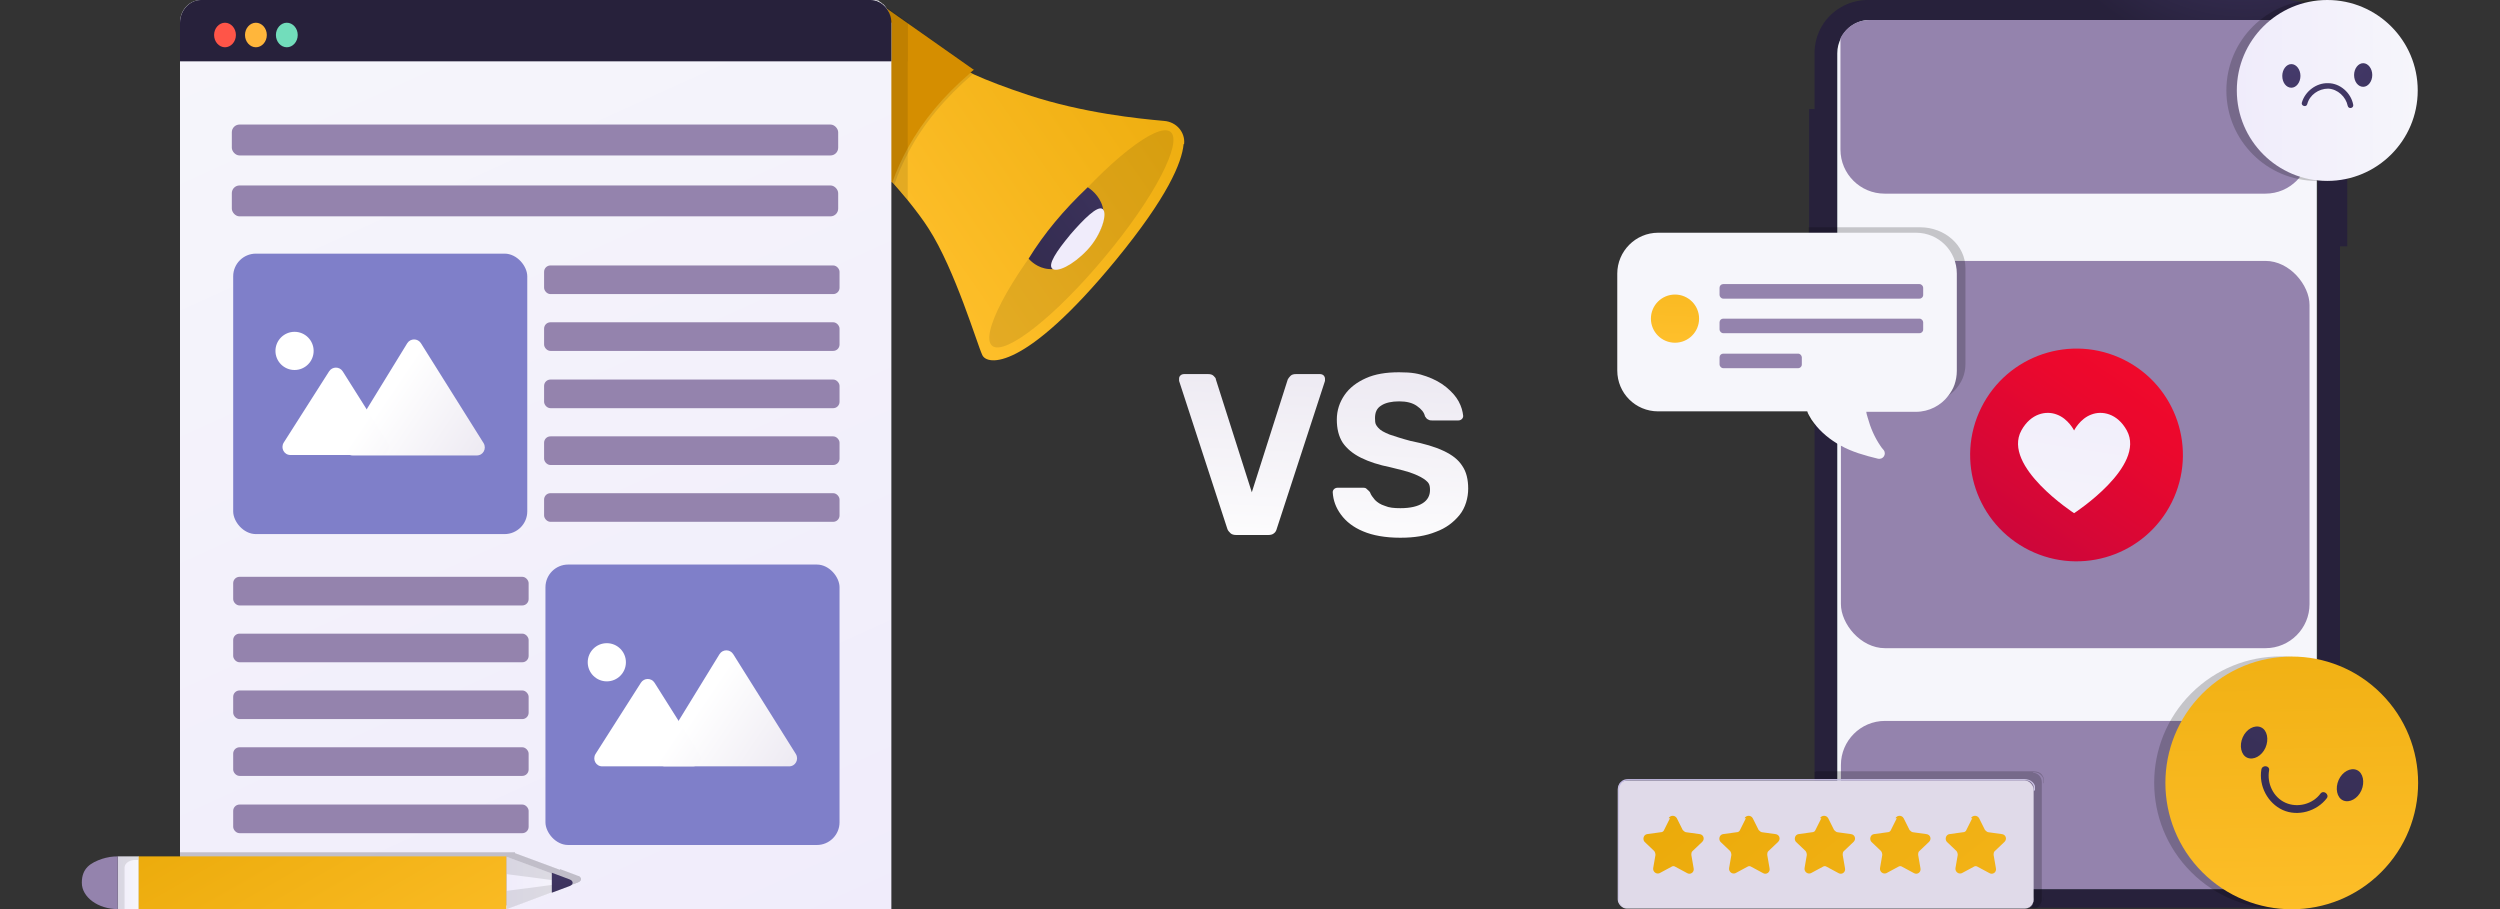 <?xml version="1.0" encoding="UTF-8"?>
<svg id="Layer_1" xmlns="http://www.w3.org/2000/svg" xmlns:xlink="http://www.w3.org/1999/xlink" version="1.1" viewBox="0 0 550 200">
  <rect x="0" y="0" width="550" height="200" fill="#333333" stroke="none"/>
  <!-- Generator: Adobe Illustrator 29.2.1, SVG Export Plug-In . SVG Version: 2.1.0 Build 116)  -->
  <defs>
    <style>
      .st0 {
        fill: url(#linear-gradient14);
      }

      .st0, .st1, .st2, .st3, .st4, .st5, .st6, .st7, .st8, .st9 {
        fill-rule: evenodd;
      }

      .st1 {
        fill: url(#linear-gradient13);
      }

      .st2 {
        opacity: .1;
      }

      .st10 {
        fill: #ff5548;
      }

      .st11 {
        fill: url(#linear-gradient2);
      }

      .st12 {
        fill: url(#linear-gradient1);
      }

      .st13 {
        fill: url(#linear-gradient3);
      }

      .st14 {
        fill: url(#linear-gradient7);
      }

      .st15 {
        fill: url(#linear-gradient4);
      }

      .st16 {
        fill: url(#_ÂÁ_Ï_ÌÌ_È_ËÂÌÚ_322);
      }

      .st17 {
        fill: url(#_ÂÁ_Ï_ÌÌ_È_ËÂÌÚ_321);
      }

      .st18 {
        fill: url(#linear-gradient18);
      }

      .st19 {
        fill: url(#linear-gradient12);
      }

      .st20 {
        fill: url(#linear-gradient16);
      }

      .st21 {
        fill: url(#linear-gradient11);
      }

      .st22 {
        fill: url(#linear-gradient10);
      }

      .st23 {
        fill: url(#linear-gradient17);
      }

      .st24 {
        fill: url(#linear-gradient19);
      }

      .st25 {
        fill: url(#linear-gradient23);
      }

      .st26 {
        fill: url(#linear-gradient22);
      }

      .st27 {
        fill: url(#linear-gradient24);
      }

      .st28 {
        fill: url(#linear-gradient25);
      }

      .st29 {
        fill: url(#linear-gradient21);
      }

      .st30 {
        fill: url(#linear-gradient20);
      }

      .st31 {
        fill: url(#linear-gradient27);
      }

      .st32 {
        fill: url(#linear-gradient26);
      }

      .st33 {
        fill: #ffb63b;
      }

      .st34 {
        fill: url(#radial-gradient);
      }

      .st35 {
        fill: url(#linear-gradient);
      }

      .st36, .st37, .st38 {
        clip-rule: evenodd;
      }

      .st39 {
        clip-path: url(#clippath-1);
      }

      .st40 {
        clip-path: url(#clippath-2);
      }

      .st37 {
        fill: url(#linear-gradient15);
      }

      .st41 {
        fill: #ff6753;
      }

      .st4 {
        fill: url(#radial-gradient2);
      }

      .st38 {
        fill: none;
      }

      .st42 {
        opacity: .2;
      }

      .st43 {
        opacity: .2;
      }

      .st44 {
        opacity: .2;
      }

      .st45 {
        opacity: .2;
      }

      .st46 {
        opacity: .3;
      }

      .st47 {
        opacity: .1;
      }

      .st48 {
        opacity: .1;
      }

      .st49 {
        opacity: .1;
      }

      .st50, .st5 {
        fill: #9483ad;
      }

      .st51 {
        fill: #122f36;
      }

      .st52 {
        fill: url(#radial-gradient1);
      }

      .st53 {
        fill: url(#radial-gradient6);
      }

      .st54 {
        fill: url(#radial-gradient9);
      }

      .st55 {
        fill: url(#radial-gradient8);
      }

      .st56 {
        fill: url(#radial-gradient3);
      }

      .st57 {
        fill: url(#radial-gradient5);
      }

      .st58 {
        fill: url(#radial-gradient4);
      }

      .st59 {
        fill: url(#radial-gradient7);
      }

      .st6 {
        fill: url(#linear-gradient8);
      }

      .st7 {
        fill: url(#linear-gradient5);
      }

      .st8 {
        fill: url(#linear-gradient6);
      }

      .st9 {
        fill: url(#linear-gradient9);
      }

      .st60 {
        fill: #d58e00;
      }

      .st61 {
        fill: #72ddbb;
      }

      .st62 {
        fill: #7f7fc9;
      }

      .st63 {
        clip-path: url(#clippath);
      }

      .st64 {
        fill: url(#_ÂÁ_Ï_ÌÌ_È_ËÂÌÚ_32);
      }
    </style>
    <linearGradient id="linear-gradient" x1="278.6" y1="13.6" x2="273.3" y2="124.4" gradientUnits="userSpaceOnUse">
      <stop offset=".3" stop-color="#dfd9e8"/>
      <stop offset="1" stop-color="#fff"/>
    </linearGradient>
    <linearGradient id="linear-gradient1" x1="312.4" y1="15.2" x2="307.1" y2="126" xlink:href="#linear-gradient"/>
    <linearGradient id="linear-gradient2" x1="284.3" y1="-5.7" x2="193.8" y2="57.2" gradientUnits="userSpaceOnUse">
      <stop offset="0" stop-color="#e5a400"/>
      <stop offset="1" stop-color="#ffc02c"/>
    </linearGradient>
    <radialGradient id="radial-gradient" cx="290.1" cy="7.7" fx="290.1" fy="7.7" r="122.8" gradientUnits="userSpaceOnUse">
      <stop offset="0" stop-color="#4d4178"/>
      <stop offset="1" stop-color="#27213b"/>
    </radialGradient>
    <linearGradient id="linear-gradient3" x1="170.3" y1="217.5" x2="65.7" y2="-13" gradientUnits="userSpaceOnUse">
      <stop offset="0" stop-color="#f0ecfb"/>
      <stop offset="1" stop-color="#f6f6fb"/>
    </linearGradient>
    <radialGradient id="radial-gradient1" cx="108.4" cy="-62" fx="108.4" fy="-62" r="20.8" xlink:href="#radial-gradient"/>
    <linearGradient id="linear-gradient4" x1="140.3" y1="120.8" x2="86.6" y2="80.5" gradientTransform="translate(-7 13.6) rotate(-2.8)" xlink:href="#linear-gradient"/>
    <linearGradient id="linear-gradient5" x1="138.1" y1="116" x2="88.1" y2="78.4" gradientTransform="translate(-7 13.6) rotate(-2.8)" xlink:href="#linear-gradient"/>
    <linearGradient id="linear-gradient6" x1="129.4" y1="123.7" x2="80.4" y2="86.9" gradientTransform="translate(-7 13.6) rotate(-2.8)" xlink:href="#linear-gradient"/>
    <linearGradient id="linear-gradient7" x1="205.5" y1="192.5" x2="151.9" y2="152.2" gradientTransform="translate(-7 13.6) rotate(-2.8)" xlink:href="#linear-gradient"/>
    <linearGradient id="linear-gradient8" x1="203.3" y1="187.7" x2="153.3" y2="150.1" gradientTransform="translate(-7 13.6) rotate(-2.8)" xlink:href="#linear-gradient"/>
    <linearGradient id="linear-gradient9" x1="194.7" y1="195.4" x2="145.7" y2="158.6" gradientTransform="translate(-7 13.6) rotate(-2.8)" xlink:href="#linear-gradient"/>
    <linearGradient id="linear-gradient10" x1="238.7" y1="34" x2="231.6" y2="115.5" gradientUnits="userSpaceOnUse">
      <stop offset=".3" stop-color="#f0ecfb"/>
      <stop offset="1" stop-color="#f6f6fb"/>
    </linearGradient>
    <clipPath id="clippath">
      <path class="st36" d="M127.2,192.7c.3.1.6.4.6.7s-.2.5-.6.7c-4.1,1.5-13.9,5.2-13.9,5.2v-11.6s9.8,3.6,13.9,5.2h0Z"/>
    </clipPath>
    <linearGradient id="linear-gradient11" x1="45.5" y1="149.9" x2="92.9" y2="232.4" xlink:href="#linear-gradient2"/>
    <linearGradient id="linear-gradient12" x1="25.9" y1="194.2" x2="30.4" y2="194.2" xlink:href="#linear-gradient3"/>
    <clipPath id="clippath-1">
      <polygon class="st38" points="25.9 188.4 30.4 188.4 30.4 200 25.9 200 25.9 188.4 25.9 188.4"/>
    </clipPath>
    <linearGradient id="linear-gradient13" x1="111.5" y1="194.2" x2="126" y2="194.2" xlink:href="#linear-gradient3"/>
    <linearGradient id="linear-gradient14" x1="111.5" y1="194.2" x2="126" y2="194.2" xlink:href="#linear-gradient3"/>
    <linearGradient id="linear-gradient15" x1="111.5" y1="194.2" x2="126" y2="194.2" xlink:href="#linear-gradient3"/>
    <clipPath id="clippath-2">
      <path class="st37" d="M125.4,193.5c.3.1.6.4.6.7s-.2.5-.6.7c-4.1,1.5-13.9,5.2-13.9,5.2v-11.6s9.8,3.6,13.9,5.2h0Z"/>
    </clipPath>
    <radialGradient id="radial-gradient2" cx="117.6" cy="174.2" fx="117.6" fy="174.2" r="52.5" xlink:href="#radial-gradient"/>
    <radialGradient id="radial-gradient3" cx="493.7" cy="-38.1" fx="493.7" fy="-38.1" r="50.4" xlink:href="#radial-gradient"/>
    <linearGradient id="linear-gradient16" x1="458.3" y1="-65" x2="454.3" y2="420.9" gradientUnits="userSpaceOnUse">
      <stop offset="0" stop-color="#f0ecfb"/>
      <stop offset=".2" stop-color="#f6f6fb"/>
    </linearGradient>
    <linearGradient id="linear-gradient17" x1="499.5" y1="37.6" x2="427.9" y2="142" gradientTransform="translate(343.3 -353.6) rotate(63.6)" gradientUnits="userSpaceOnUse">
      <stop offset="0" stop-color="#f27061"/>
      <stop offset="0" stop-color="#f35653"/>
      <stop offset=".2" stop-color="#f52d3c"/>
      <stop offset=".3" stop-color="#f6132e"/>
      <stop offset=".3" stop-color="#f70a29"/>
      <stop offset=".5" stop-color="#eb082d"/>
      <stop offset=".8" stop-color="#cb063b"/>
      <stop offset="1" stop-color="#aa0349"/>
    </linearGradient>
    <linearGradient id="linear-gradient18" x1="459.9" y1="74.7" x2="451.7" y2="127.8" xlink:href="#linear-gradient3"/>
    <linearGradient id="linear-gradient19" x1="394.1" y1="1.1" x2="393.6" y2="38.9" xlink:href="#linear-gradient3"/>
    <linearGradient id="linear-gradient20" x1="370.7" y1="20.6" x2="368.2" y2="76.5" xlink:href="#linear-gradient2"/>
    <linearGradient id="linear-gradient21" x1="492.1" y1="19.9" x2="532" y2="19.9" xlink:href="#linear-gradient3"/>
    <radialGradient id="radial-gradient4" cx="498.9" cy="-2.7" fx="498.9" fy="-2.7" r="85.3" xlink:href="#radial-gradient"/>
    <radialGradient id="radial-gradient5" cx="498.9" cy="-2.7" fx="498.9" fy="-2.7" r="85.3" xlink:href="#radial-gradient"/>
    <radialGradient id="radial-gradient6" cx="498.9" cy="-2.7" fx="498.9" fy="-2.7" r="85.3" xlink:href="#radial-gradient"/>
    <linearGradient id="linear-gradient22" x1="502.5" y1="89" x2="505" y2="210" gradientTransform="translate(269.4 -306.1) rotate(45)" xlink:href="#linear-gradient2"/>
    <radialGradient id="radial-gradient7" cx="535.6" cy="88.1" fx="535.6" fy="88.1" r="163.9" xlink:href="#radial-gradient"/>
    <radialGradient id="radial-gradient8" cx="535.6" cy="88.1" fx="535.6" fy="88.1" r="163.9" xlink:href="#radial-gradient"/>
    <radialGradient id="radial-gradient9" cx="535.6" cy="88.1" fx="535.6" fy="88.1" r="163.9" xlink:href="#radial-gradient"/>
    <linearGradient id="_ÂÁ_Ï_ÌÌ_È_ËÂÌÚ_32" data-name="¡ÂÁ˚ÏˇÌÌ˚È „‡‰ËÂÌÚ 32" x1="405" y1="143" x2="403.5" y2="162.2" gradientUnits="userSpaceOnUse">
      <stop offset="0" stop-color="#b4aade"/>
      <stop offset="1" stop-color="#e0dae9"/>
    </linearGradient>
    <linearGradient id="_ÂÁ_Ï_ÌÌ_È_ËÂÌÚ_321" data-name="¡ÂÁ˚ÏˇÌÌ˚È „‡‰ËÂÌÚ 32" x1="445.5" y1="199.8" x2="445.5" y2="199.9" xlink:href="#_ÂÁ_Ï_ÌÌ_È_ËÂÌÚ_32"/>
    <linearGradient id="_ÂÁ_Ï_ÌÌ_È_ËÂÌÚ_322" data-name="¡ÂÁ˚ÏˇÌÌ˚È „‡‰ËÂÌÚ 32" x1="384.7" y1="131.7" x2="416.1" y2="232.5" xlink:href="#_ÂÁ_Ï_ÌÌ_È_ËÂÌÚ_32"/>
    <linearGradient id="linear-gradient23" x1="358.1" y1="131.1" x2="474.4" y2="279.3" xlink:href="#linear-gradient2"/>
    <linearGradient id="linear-gradient24" x1="368.4" y1="123" x2="484.7" y2="271.2" xlink:href="#linear-gradient2"/>
    <linearGradient id="linear-gradient25" x1="378.7" y1="114.9" x2="495" y2="263.1" xlink:href="#linear-gradient2"/>
    <linearGradient id="linear-gradient26" x1="347.8" y1="139.2" x2="464.1" y2="287.3" xlink:href="#linear-gradient2"/>
    <linearGradient id="linear-gradient27" x1="337.5" y1="147.2" x2="453.9" y2="295.4" xlink:href="#linear-gradient2"/>
  </defs>
  <g>
    <path class="st35" d="M272,117.7c-.5,0-1-.1-1.3-.4-.3-.3-.6-.6-.7-1l-10.6-32.5c0-.2,0-.3,0-.5,0-.3.1-.5.3-.7.2-.2.5-.3.8-.3h5.3c.5,0,.9.1,1.2.4.3.3.5.5.5.8l7.9,24.8,7.9-24.8c.1-.2.3-.5.6-.8.3-.3.7-.4,1.2-.4h5.3c.3,0,.6.1.8.3.2.2.3.5.3.7s0,.3,0,.5l-10.6,32.5c-.1.4-.3.8-.6,1-.3.3-.8.4-1.3.4h-6.6Z"/>
    <path class="st12" d="M308,118.3c-3.2,0-6-.5-8.1-1.4-2.2-.9-3.8-2.2-4.9-3.7-1.1-1.5-1.7-3.1-1.8-4.9,0-.3.1-.5.3-.7.2-.2.5-.3.8-.3h5.4c.4,0,.8,0,1,.3.2.2.5.4.7.7.2.6.6,1.1,1.1,1.7.5.5,1.2,1,2.2,1.3.9.4,2,.5,3.4.5,2.2,0,3.8-.4,4.9-1.1,1.1-.7,1.6-1.7,1.6-2.9s-.3-1.6-.9-2.1c-.6-.5-1.5-1-2.8-1.5s-2.9-.9-5-1.4c-2.5-.5-4.7-1.2-6.5-2.1-1.8-.9-3.1-2-4-3.3-.9-1.4-1.3-3.1-1.3-5.1s.6-3.8,1.7-5.4c1.1-1.6,2.7-2.8,4.7-3.7,2-.9,4.4-1.3,7.3-1.3s4.3.3,6,.9c1.7.6,3.2,1.4,4.4,2.4s2.1,2,2.7,3.1.9,2.2,1,3.2c0,.3-.1.5-.3.7-.2.2-.5.3-.8.3h-5.7c-.3,0-.6,0-.9-.2-.3-.1-.5-.4-.7-.7-.2-.9-.8-1.6-1.8-2.3-1-.7-2.3-1-3.9-1s-3,.3-3.9.9c-1,.6-1.4,1.5-1.4,2.8s.2,1.5.7,2.1c.5.6,1.3,1,2.5,1.5,1.2.4,2.7.9,4.6,1.4,3,.6,5.4,1.3,7.3,2.2s3.2,1.9,4.1,3.3c.9,1.3,1.3,3,1.3,5s-.6,4.2-1.9,5.8-3,2.9-5.2,3.7c-2.2.9-4.8,1.3-7.7,1.3Z"/>
  </g>
  <g>
    <g>
      <g>
        <g>
          <path class="st11" d="M260.4,31.7c-.4,4.1-3.5,11.6-14.9,25.5-20.2,24.6-28.4,23.2-29.4,20.9-1.1-2.3-6-18.8-11.8-27.8-1.2-1.9-2.8-4-4.4-6-1.4-1.7-2.9-3.4-4.3-5h0c-1.2-1.4-2.4-2.7-3.6-3.8-3.2-3.3-5.7-5.6-5.7-5.6l10.9-13.8,2.1-2.7.6-.8,2.2-2.8s3.6,2.7,11.4,6.2c.2,0,.4.2.6.3h0c3.3,1.5,7.3,3,12.1,4.6,12.2,4,24.3,5.2,29.9,5.7,2.7.2,4.7,2.5,4.4,5.1Z"/>
          <g class="st47">
            <path d="M243,56.6c-10.8,13-21.9,21.7-24.7,19.5-2.8-2.2,3.6-14.6,14.5-27.6,10.8-13,21.9-21.7,24.7-19.5,2.8,2.2-3.6,14.6-14.5,27.6Z"/>
          </g>
          <path class="st34" d="M239.3,41.2s7.9,4.6,0,13.4c-7.9,8.8-13,2.3-13,2.3,3.3-5.4,7.7-10.7,13-15.7Z"/>
        </g>
        <path class="st41" d="M201.7,26.2l-2,2.8-2.3,3.3c-.6.8-1.6,1.3-2.6,1.4-.6,0-1.6.5-3,1.9-.1.1-.3.3-.5.5,0,0,0,0,0,.1-.2.2-.3.3-.5.5-.3.4-.7.8-.9,1.4,0,.1-.1.2-.1.2-2.4,4.4-3.5,13-3.9,17.7-.1,1.8-1.8,3.1-3.5,2.9l-9.5-1c-2.1-.2-3.4-2.3-2.7-4.2l7.6-22.9,1.4-4.1h0l.4-1.2h0c.1-.4.2-.8.2-1.1,0-.7-.2-1.4-.6-1.9-.9-1.2-.9-3,.2-4.1l4.4-4.9,3.6-4c1.4-1.5,3.8-1.4,5,.2l2.8,3.8,2,2.7,2.7,3.7,1.9,2.6c.8,1.1.8,2.6,0,3.8Z"/>
        <g class="st46">
          <path d="M191.4,36.1s0,0-.1,0c-.5.3-1.2,1.4-1.5,1.9,0,.1-.1.2-.1.2l-12.1-7.4,1.4-4.1h0l.4-1.2,12,10.5h0Z"/>
        </g>
        <g class="st49">
          <path d="M214.2,15.4l-.3,1h0c-5.9,5.1-10.8,10.8-14.2,17.4-1.1,2.1-2.1,4.3-2.9,6.7l-.5-.4-.9-.7h0s-4.1-3.2-4.1-3.2h0s-12.3-9.5-12.3-9.5h0l-.7-.5c-.3-.2-.6-.4-.8-.6-3.2-2.6-3.9-7.4-1.6-11.4l.4-.7,1.5-2.5,4.1-5.4c3.6-5.2,9-6,13.3-3.8l4.6,3.3,14.5,10.2Z"/>
        </g>
        <path class="st60" d="M214.2,15.4s0,0,0,0c-.3.2-.6.5-.9.8-5.6,4.8-10.2,10.2-13.6,16.4-1.3,2.4-2.5,4.9-3.4,7.6l-.9-.7h0s-4.1-3.2-4.1-3.2h0s-12.3-9.5-12.3-9.5h0l-.7-.5-.4-.3c-.1,0-.3-.2-.4-.3-3.6-2.5-4.5-7.6-2.1-11.8l.2-.3,1.7-2.8,4.1-5.4c3.6-5.2,9-6,13.3-3.8l5.1,3.6,14.5,10.2Z"/>
      </g>
      <g class="st49">
        <path d="M55.5,7.7c0,1.5-1.1,2.7-2.5,2.7s-2.4-1.2-2.4-2.7,1.1-2.7,2.4-2.7,2.5,1.2,2.5,2.7Z"/>
        <ellipse cx="59.9" cy="7.7" rx="2.5" ry="2.7"/>
        <path d="M69.1,7.7c0,1.5-1.1,2.7-2.4,2.7s-2.5-1.2-2.5-2.7,1.1-2.7,2.5-2.7,2.4,1.2,2.4,2.7Z"/>
        <path d="M199.7,5.1v39.2c-1.4-1.7-2.9-3.4-4.3-5h0s-4.1-3.2-4.1-3.2c-.5.3-1.2,1.4-1.5,1.9,0,.1-.1.2-.1.2-2.4,4.4-3.5,13-3.9,17.7-.1,1.8-1.8,3.1-3.5,2.9l-9.5-1c-2.1-.2-3.4-2.3-2.7-4.2l7.6-22.9,1.4-4.1-.7-.5c-.3-.2-.6-.4-.8-.6-3.6-2.5-4.5-7.6-2.1-11.8l.2-.3,1.7-2.8,4.1-5.4c3.6-5.2,9-6,13.3-3.8l5.1,3.6Z"/>
        <path d="M55.5,7.7c0,1.5-1.1,2.7-2.5,2.7s-2.4-1.2-2.4-2.7,1.1-2.7,2.4-2.7,2.5,1.2,2.5,2.7Z"/>
        <ellipse cx="59.9" cy="7.7" rx="2.5" ry="2.7"/>
        <path d="M69.1,7.7c0,1.5-1.1,2.7-2.4,2.7s-2.5-1.2-2.5-2.7,1.1-2.7,2.5-2.7,2.4,1.2,2.4,2.7Z"/>
        <path d="M199.7,5.1v8.4h-24.2l1.7-2.8,4.1-5.4c3.6-5.2,9-6,13.3-3.8l5.1,3.6Z"/>
        <g>
          <path d="M55.5,7.7c0,1.5-1.1,2.7-2.5,2.7s-2.4-1.2-2.4-2.7,1.1-2.7,2.4-2.7,2.5,1.2,2.5,2.7Z"/>
          <path d="M69.1,7.7c0,1.5-1.1,2.7-2.4,2.7s-2.5-1.2-2.5-2.7,1.1-2.7,2.5-2.7,2.4,1.2,2.4,2.7Z"/>
          <ellipse cx="59.9" cy="7.7" rx="2.5" ry="2.7"/>
        </g>
      </g>
      <g>
        <path class="st13" d="M196.1,5v195H39.6V5C39.6,2.2,41.7,0,44.2,0h147.3c.2,0,.3,0,.5,0,0,0,.2,0,.2,0,0,0,.2,0,.3,0,.1,0,.3,0,.4.1,0,0,.1,0,.2,0,.1,0,.2,0,.3.2,0,0,0,0,0,0,.1,0,.2.1.3.2.1,0,.2.1.3.2,0,0,.2.2.3.2.2.2.4.4.6.7t0,0s0,0,0,0c.5.7.8,1.5.9,2.4,0,0,0,.2,0,.3,0,.1,0,.3,0,.5Z"/>
        <path class="st52" d="M196.1,5v8.5H39.6V5C39.6,2.3,41.7,0,44.2,0h147.3c2.5,0,4.6,2.3,4.6,5Z"/>
        <g>
          <path class="st10" d="M51.9,7.7c0,1.5-1.1,2.7-2.4,2.7s-2.4-1.2-2.4-2.7,1.1-2.7,2.4-2.7,2.4,1.2,2.4,2.7Z"/>
          <path class="st61" d="M65.5,7.7c0,1.5-1.1,2.7-2.4,2.7s-2.4-1.2-2.4-2.7,1.1-2.7,2.4-2.7,2.4,1.2,2.4,2.7Z"/>
          <path class="st33" d="M58.7,7.7c0,1.5-1.1,2.7-2.4,2.7s-2.4-1.2-2.4-2.7,1.1-2.7,2.4-2.7,2.4,1.2,2.4,2.7Z"/>
        </g>
      </g>
      <g>
        <g>
          <rect class="st50" x="51" y="27.4" width="133.4" height="6.8" rx="1.7" ry="1.7"/>
          <rect class="st50" x="51" y="40.8" width="133.4" height="6.8" rx="1.7" ry="1.7"/>
        </g>
        <g>
          <rect class="st50" x="119.7" y="96" width="65" height="6.3" rx="1.4" ry="1.4"/>
          <rect class="st50" x="119.7" y="108.5" width="65" height="6.3" rx="1.4" ry="1.4"/>
          <rect class="st50" x="119.7" y="70.9" width="65" height="6.3" rx="1.4" ry="1.4"/>
          <rect class="st50" x="119.7" y="83.5" width="65" height="6.3" rx="1.4" ry="1.4"/>
          <rect class="st50" x="119.7" y="58.4" width="65" height="6.3" rx="1.4" ry="1.4"/>
        </g>
        <rect class="st62" x="51.3" y="55.8" width="64.7" height="61.7" rx="5" ry="5"/>
        <rect class="st62" x="120" y="124.2" width="64.7" height="61.7" rx="5" ry="5" transform="translate(304.7 310.1) rotate(180)"/>
        <g>
          <rect class="st50" x="51.3" y="164.4" width="65" height="6.3" rx="1.4" ry="1.4"/>
          <rect class="st50" x="51.3" y="177" width="65" height="6.3" rx="1.4" ry="1.4"/>
          <rect class="st50" x="51.3" y="139.4" width="65" height="6.3" rx="1.4" ry="1.4"/>
          <rect class="st50" x="51.3" y="151.9" width="65" height="6.3" rx="1.4" ry="1.4"/>
          <rect class="st50" x="51.3" y="126.9" width="65" height="6.3" rx="1.4" ry="1.4"/>
        </g>
        <g>
          <circle class="st15" cx="64.8" cy="77.2" r="4.2"/>
          <path class="st7" d="M89.6,75.5l-13.5,22c-.7,1.2.1,2.7,1.5,2.7h27.3c1.4,0,2.2-1.5,1.5-2.7l-13.8-22c-.7-1.1-2.3-1.1-3,0Z"/>
          <path class="st8" d="M62.4,97.4l10-15.7c.7-1.1,2.3-1.1,3,0l9.9,15.7c.7,1.2,0,2.7-1.5,2.7h-19.9c-1.4,0-2.2-1.5-1.5-2.7Z"/>
        </g>
        <g>
          <circle class="st14" cx="133.5" cy="145.7" r="4.2"/>
          <path class="st6" d="M158.3,143.9l-13.5,22c-.7,1.2.1,2.7,1.5,2.7h27.3c1.4,0,2.2-1.5,1.5-2.7l-13.8-22c-.7-1.1-2.3-1.1-3,0Z"/>
          <path class="st9" d="M131,165.9l10-15.7c.7-1.1,2.3-1.1,3,0l9.9,15.7c.7,1.2,0,2.7-1.5,2.7h-19.9c-1.4,0-2.2-1.5-1.5-2.7Z"/>
        </g>
      </g>
      <path class="st22" d="M235.4,51.7c-3,3.6-4.9,6.5-3.9,7.4s4.5-.7,7.7-4.1,4.5-8.1,3.4-9-4.2,2.2-7.3,5.8Z"/>
    </g>
    <g class="st42">
      <polygon class="st3" points="113.3 187.5 113.3 199.2 32.3 199.2 32.3 188.4 39.6 188.4 39.6 187.5 113.3 187.5"/>
      <rect x="27.7" y="188.4" width="4.6" height="10.8"/>
      <path class="st3" d="M27.7,188.4v10.8c-.6,0-1.2,0-1.8-.2-3.5-.6-6-2.9-6-5.7s1.1-3.4,2.8-4.4c0,0,0,0,0,0,1-.3,2.1-.5,3.2-.5h1.8Z"/>
      <path class="st3" d="M127.2,192.7c.3.1.6.4.6.7s-.2.5-.6.7c-4.1,1.5-13.9,5.2-13.9,5.2v-11.6s9.8,3.6,13.9,5.2h0Z"/>
      <g class="st48">
        <path class="st3" d="M127.2,192.7c.3.1.6.4.6.7s-.2.5-.6.7c-4.1,1.5-13.9,5.2-13.9,5.2v-11.6s9.8,3.6,13.9,5.2h0Z"/>
        <g class="st63">
          <path class="st3" d="M113.3,195.3v3.9l13.9-5.2c.3-.1.5-.3.5-.5,0,0,0-.1,0-.2l-14.5,1.9h0Z"/>
          <path class="st3" d="M113.3,191.4v-3.9l13.9,5.2c.3.1.5.3.5.5,0,0,0,.1,0,.2l-14.5-1.9h0Z"/>
        </g>
      </g>
      <path class="st3" d="M123.2,195.5v-4.3l4,1.5c.3.1.6.4.6.7s-.2.5-.6.7l-4,1.5h0Z"/>
    </g>
    <g>
      <rect class="st21" x="30.4" y="188.4" width="81" height="11.6"/>
      <rect class="st19" x="25.9" y="188.4" width="4.6" height="11.6"/>
      <g class="st39">
        <path class="st2" d="M25.9,200h1.5s0-6.1,0-9.1c0-.9.9-1.6,2.1-1.7.6,0,1,0,1,0v-.8h-4.6v11.6"/>
      </g>
      <path class="st5" d="M25.9,188.4v11.6c-4.3,0-7.9-2.6-7.9-5.8s1.9-4.4,4.6-5.3c0,0,0,0,0,0,1-.3,2.1-.5,3.2-.5Z"/>
      <path class="st1" d="M125.4,193.5c.3.1.6.4.6.7s-.2.5-.6.7c-4.1,1.5-13.9,5.2-13.9,5.2v-11.6s9.8,3.6,13.9,5.2h0Z"/>
      <g class="st48">
        <path class="st0" d="M125.4,193.5c.3.1.6.4.6.7s-.2.5-.6.7c-4.1,1.5-13.9,5.2-13.9,5.2v-11.6s9.8,3.6,13.9,5.2h0Z"/>
        <g class="st40">
          <path class="st3" d="M111.5,196.1v3.9l13.9-5.2c.3-.1.5-.3.5-.5,0,0,0-.1,0-.2l-14.5,1.9h0Z"/>
          <path class="st3" d="M111.5,192.2v-3.9l13.9,5.2c.3.1.5.3.5.5,0,0,0,.1,0,.2l-14.5-1.9h0Z"/>
        </g>
      </g>
      <path class="st4" d="M121.4,196.3v-4.3l4,1.5c.3.1.6.4.6.7s-.2.5-.6.7l-4,1.5h0Z"/>
    </g>
  </g>
  <g>
    <g>
      <g>
        <path class="st56" d="M516.3,37.2v-15h-1.6v-10.4c0-4.6-2.7-8.7-6.6-10.5C506.6.4,504.9,0,503,0h-92.1c-2.2,0-4.2.6-5.9,1.6-3.5,2-5.8,5.8-5.8,10.1v12.3h-1.2v28.7h1.2v135.6c0,1.1.2,2.2.5,3.2.8,2.9,2.8,5.4,5.4,6.9,1,.6,2.2,1.1,3.5,1.3,0,0,0,0,.1,0,.2,0,.3,0,.5,0,0,0,0,0,0,0,.3,0,.6,0,.9,0h0c.3,0,.6,0,.9,0h92.1c1.8,0,3.5-.4,5.1-1.2,3.9-1.9,6.6-5.9,6.6-10.5V54.2h1.6v-15h-1.6v-2h1.6ZM509.7,188.3c0,1.7-.6,3.3-1.6,4.5-1.3,1.7-3.4,2.7-5.7,2.7h-91c-.9,0-1.7-.2-2.5-.5-.2,0-.3-.1-.4-.2-.2-.1-.5-.2-.7-.3-.1,0-.2-.1-.3-.2-.1,0-.2-.2-.4-.3-.1,0-.2-.2-.4-.3-.3-.3-.7-.6-.9-1-.2-.2-.4-.5-.5-.7-.1-.2-.2-.4-.3-.5-.1-.2-.2-.5-.3-.8,0-.3-.2-.5-.2-.8,0-.2-.1-.5-.1-.8,0-.3,0-.6,0-.9V11.7c0-1.2.3-2.3.8-3.3,1.2-2.3,3.6-4,6.4-4h91c2.3,0,4.3,1.1,5.7,2.7,1,1.2,1.6,2.8,1.6,4.5v176.7Z"/>
        <path class="st51" d="M509.7,11.7v176.7c0,1.7-.6,3.3-1.6,4.5-1.3,1.7-3.4,2.7-5.7,2.7h-91c-2.8,0-5.3-1.6-6.4-4-.5-1-.8-2.1-.8-3.3V11.7c0-1.2.3-2.3.8-3.3,1.2-2.4,3.6-4,6.4-4h91c2.3,0,4.3,1.1,5.7,2.7,1,1.2,1.6,2.8,1.6,4.5Z"/>
      </g>
      <path class="st20" d="M509.7,11.7v176.7c0,1.7-.6,3.3-1.6,4.5-1.3,1.7-3.4,2.7-5.7,2.7h-91c-2.8,0-5.3-1.6-6.4-4-.5-1-.8-2.1-.8-3.3V11.7c0-1.2.3-2.3.8-3.3,1.2-2.4,3.6-4,6.4-4h91c2.3,0,4.3,1.1,5.7,2.7,1,1.2,1.6,2.8,1.6,4.5Z"/>
    </g>
    <rect class="st50" x="405" y="57.4" width="103.1" height="85.2" rx="9.7" ry="9.7"/>
    <path class="st50" d="M508.1,7.1v25.8c0,5.3-4.3,9.7-9.7,9.7h-83.8c-5.3,0-9.7-4.3-9.7-9.7V8.4c1.2-2.4,3.6-4,6.4-4h91c2.3,0,4.3,1.1,5.7,2.7Z"/>
    <path class="st50" d="M508.1,168.3v24.6c-1.3,1.7-3.4,2.7-5.7,2.7h-91c-2.8,0-5.3-1.6-6.4-4v-23.3c0-5.3,4.3-9.7,9.7-9.7h83.8c5.3,0,9.7,4.3,9.7,9.7Z"/>
    <g class="st45">
      <circle cx="509.7" cy="19.9" r="19.9"/>
      <path d="M515.6,16.5c0,1.5.9,2.6,2,2.6s2-1.2,2-2.6-.9-2.6-2-2.6-2,1.2-2,2.6Z"/>
      <path d="M499.8,16.7c0,1.5.9,2.6,2,2.6s2-1.2,2-2.6-.9-2.6-2-2.6-2,1.2-2,2.6Z"/>
      <path d="M504.1,22.6c.7-2.5,3.2-4.4,5.8-4.3,2.6,0,5,2.1,5.5,4.7.2.8-1,1.1-1.2.3-.4-2-2.2-3.7-4.3-3.8-2.1,0-4.1,1.4-4.6,3.4-.2.8-1.4.4-1.2-.3h0Z"/>
    </g>
    <g class="st44">
      <g>
        <circle cx="501.7" cy="172.2" r="27.8" transform="translate(25.2 405.2) rotate(-45)"/>
        <path d="M512.1,171.6c-.8,1.8-.4,3.9,1,4.5,1.4.6,3.2-.4,4-2.2.8-1.8.4-3.9-1-4.5-1.4-.6-3.2.4-4,2.2Z"/>
        <path d="M491,162.2c-.8,1.8-.4,3.9,1,4.5,1.4.6,3.2-.4,4-2.2.8-1.8.4-3.9-1-4.5-1.4-.6-3.2.4-4,2.2Z"/>
      </g>
      <path d="M509.4,175.6c-2.2,2.9-6.4,4.1-9.7,2.6-3.3-1.5-5.3-5.3-4.7-8.9.2-1.1,1.9-.9,1.7.2-.5,2.8.9,5.9,3.6,7.1,2.7,1.2,6,.3,7.7-2,.7-.9,2,.2,1.4,1h0Z"/>
    </g>
    <g class="st44">
      <g>
        <path d="M447.4,169.8h-48.2v1.8c-12.5,0-26,0-40.2,0h-.1s0,0,0,.1c0,0,0,0,0,.1v25.9c0,.9.6,1.7,1.3,2,.2,0,.4.1.6.1h84.7s0,0,0,0h1.9s0,0,0,0c0,0,0,0,0,0,0,0,0,0,.1,0,0,0,0,0,0,0,0,0,.2,0,.2,0,0,0,.1,0,.2,0,.1,0,.2-.1.4-.2.5-.4.9-1,.9-1.7v-25.8c0-1.2-.9-2.1-2-2.1Z"/>
        <g>
          <path d="M446.8,199.8c.4,0,.6,0,.6,0,0,0-.2,0-.6,0-.4,0-1,0-1.8,0h-.6c-.4,0-.9,0-1.5,0-.8,0-1.8,0-2.9,0-.6,0-1.2,0-1.8,0h-2.2c-6,0-14.6,0-25.3,0h-.8c-10.5,0-22.9,0-36.7,0-3.5,0-7.1,0-10.8,0h-1.5c-.1,0-.3,0-.4,0s-.3,0-.4-.1c0,0-.2,0-.3-.1,0,0,0,0,0,0-.4-.2-.8-.7-1-1.2,0-.2-.1-.5-.2-.8v-25.9s0,0,0-.1c0,0,0,0,0-.1h.3c0,0,0,0,0,.1,0,0,0,0,0,.1h0c0,1.1,0,2.2,0,3.2v21.9c0,.5,0,1,.1,1.5.2.4.5.8.9,1,.2.1.4.2.6.2.2,0,.5,0,.7,0h1.4c.9,0,1.8,0,2.8,0h10.7c11.9,0,22.8,0,32.3,0,1.6,0,3.2,0,4.8,0,10.6,0,19.1,0,25,0,2.9,0,5.2,0,6.8,0h.7s0,0,0,0h0c.4,0,.8,0,1,0Z"/>
          <path d="M449.5,172.3c0,2.6,0,5,0,7.2,0,4.5,0,8.4,0,11.6,0,1.6,0,3,0,4.2v1.7c0,.5,0,1-.1,1.4-.3.8-.9,1.1-1.3,1.3-.2,0-.3,0-.4,0s0,0,0,0c0,0,.1,0,.2,0,0,0,0,0,0,0,.1,0,.3,0,.4-.1.1,0,.2-.1.4-.2.3-.2.5-.5.7-1,.2-.4.1-.9.1-1.4v-1.7c0-1.2,0-2.6,0-4.2,0-3.2,0-7.1,0-11.6,0-2.3,0-4.7,0-7.2s0-.6,0-.9c0-.3-.2-.6-.4-.8-.4-.5-1-.7-1.6-.7-1.3,0-2.5,0-3.9,0-10.9,0-23.8,0-38.3,0h-5.8v-.2h5.8c14.4,0,27.4,0,38.3,0h3.9c.6,0,1.3.2,1.7.7.2.3.4.6.4.9,0,.3,0,.7,0,1Z"/>
        </g>
      </g>
      <g>
        <path d="M403.2,178.6l-1.3,2.8c-.1.3-.4.5-.7.6l-2.9.4c-.8.1-1.1,1.2-.5,1.8l2.1,2.2c.2.2.3.6.3.9l-.5,3.1c-.1.9.7,1.5,1.4,1.1l2.6-1.4c.3-.2.6-.2.9,0l2.6,1.4c.7.4,1.6-.3,1.4-1.1l-.5-3.1c0-.3,0-.7.3-.9l2.1-2.2c.6-.6.3-1.7-.5-1.8l-2.9-.4c-.3,0-.6-.3-.7-.6l-1.3-2.8c-.4-.8-1.4-.8-1.8,0Z"/>
        <path d="M419.7,178.6l-1.3,2.8c-.1.3-.4.5-.7.6l-2.9.4c-.8.1-1.1,1.2-.5,1.8l2.1,2.2c.2.2.3.6.3.9l-.5,3.1c-.1.9.7,1.5,1.4,1.1l2.6-1.4c.3-.2.6-.2.9,0l2.6,1.4c.7.4,1.6-.3,1.4-1.1l-.5-3.1c0-.3,0-.7.3-.9l2.1-2.2c.6-.6.3-1.7-.5-1.8l-2.9-.4c-.3,0-.6-.3-.7-.6l-1.3-2.8c-.4-.8-1.4-.8-1.8,0Z"/>
        <path d="M436.1,178.6l-1.3,2.8c-.1.3-.4.5-.7.6l-2.9.4c-.8.1-1.1,1.2-.5,1.8l2.1,2.2c.2.2.3.6.3.9l-.5,3.1c-.1.9.7,1.5,1.4,1.1l2.6-1.4c.3-.2.6-.2.9,0l2.6,1.4c.7.4,1.6-.3,1.4-1.1l-.5-3.1c0-.3,0-.7.3-.9l2.1-2.2c.6-.6.3-1.7-.5-1.8l-2.9-.4c-.3,0-.6-.3-.7-.6l-1.3-2.8c-.4-.8-1.4-.8-1.8,0Z"/>
        <path d="M386.8,178.6l-1.3,2.8c-.1.3-.4.5-.7.6l-2.9.4c-.8.1-1.1,1.2-.5,1.8l2.1,2.2c.2.2.3.6.3.9l-.5,3.1c-.1.9.7,1.5,1.4,1.1l2.6-1.4c.3-.2.6-.2.9,0l2.6,1.4c.7.4,1.6-.3,1.4-1.1l-.5-3.1c0-.3,0-.7.3-.9l2.1-2.2c.6-.6.3-1.7-.5-1.8l-2.9-.4c-.3,0-.6-.3-.7-.6l-1.3-2.8c-.4-.8-1.4-.8-1.8,0Z"/>
        <path d="M370.3,178.6l-1.3,2.8c-.1.3-.4.5-.7.6l-2.9.4c-.8.1-1.1,1.2-.5,1.8l2.1,2.2c.2.2.3.6.3.9l-.5,3.1c-.1.9.7,1.5,1.4,1.1l2.6-1.4c.3-.2.6-.2.9,0l2.6,1.4c.7.4,1.6-.3,1.4-1.1l-.5-3.1c0-.3,0-.7.3-.9l2.1-2.2c.6-.6.3-1.7-.5-1.8l-2.9-.4c-.3,0-.6-.3-.7-.6l-1.3-2.8c-.4-.8-1.4-.8-1.8,0Z"/>
      </g>
    </g>
    <g>
      <circle class="st23" cx="456.7" cy="100" r="23.4" transform="translate(164.2 464.7) rotate(-63.6)"/>
      <path class="st18" d="M467.9,94.7c-2.1-3.8-5.5-4.4-7.8-3.5-2.5.9-3.8,3.5-3.8,3.5,0,0-1.3-2.6-3.8-3.5-2.3-.9-5.7-.3-7.8,3.5-4.3,7.9,11.6,18.2,11.6,18.2,0,0,15.9-10.3,11.6-18.2Z"/>
    </g>
    <g>
      <g class="st43">
        <path d="M432.4,58.8v21.3c0,2.3-.9,4.3-2.5,5.9,0,0,0,0,0,0-.4.4-.9.8-1.4,1.2-1.7,1.2-3.8,1.9-6.1,1.9h-12.1c.1.5.2,1.1.4,1.6h-.2c0,.4.2.9.3,1.3h-.3c.5,2.7,1.6,5.3,3.1,7.5-.2,0-.3,0-.5,0-3.2-.7-6.3-1.5-9.2-2.9-1.8-.9-3.5-2-4.9-3.3-.4-.3-.8-.7-1.1-1.1v-42.2h24.5c5.5,0,10,4,10,9Z"/>
      </g>
      <path class="st24" d="M430.5,60.3v21.3c0,1.1-.2,2.1-.5,3,0,0,0,0,0,0-.3.9-.8,1.7-1.4,2.5-1.6,2.1-4.2,3.5-7.1,3.5h-10.9c0,.4.2.9.3,1.3.6,2.2,1.5,4.3,2.8,6.2.2.3.4.6.7.9.7.9-.1,2.2-1.3,1.9-2.9-.7-5.7-1.5-8.2-2.9-2.2-1.2-4.3-2.9-5.8-4.9-.4-.5-.8-1.1-1.1-1.7-.2-.3-.3-.6-.4-.9h-32.8c-5,0-9-4-9-9v-21.3c0-4.9,4-9,9-9h56.7c5,0,9,4,9,9Z"/>
      <g>
        <circle class="st30" cx="368.5" cy="70.1" r="5.3"/>
        <g>
          <rect class="st50" x="378.3" y="62.5" width="44.8" height="3.2" rx=".8" ry=".8"/>
          <rect class="st50" x="378.3" y="70.1" width="44.8" height="3.2" rx=".8" ry=".8"/>
          <rect class="st50" x="378.3" y="77.8" width="18.1" height="3.2" rx=".8" ry=".8"/>
        </g>
      </g>
    </g>
    <g>
      <circle class="st29" cx="512" cy="19.9" r="19.9"/>
      <path class="st58" d="M517.9,16.5c0,1.5.9,2.6,2,2.6s2-1.2,2-2.6-.9-2.6-2-2.6-2,1.2-2,2.6Z"/>
      <path class="st57" d="M502.1,16.7c0,1.5.9,2.6,2,2.6s2-1.2,2-2.6-.9-2.6-2-2.6-2,1.2-2,2.6Z"/>
      <path class="st53" d="M506.4,22.6c.7-2.5,3.2-4.4,5.8-4.3,2.6,0,5,2.1,5.5,4.7.2.8-1,1.1-1.2.3-.4-2-2.2-3.7-4.3-3.8-2.1,0-4.1,1.4-4.6,3.4-.2.8-1.4.4-1.2-.3h0Z"/>
    </g>
    <g>
      <g>
        <circle class="st26" cx="504.2" cy="172.2" r="27.8" transform="translate(25.9 407) rotate(-45)"/>
        <path class="st59" d="M514.5,171.6c-.8,1.8-.4,3.9,1,4.5,1.4.6,3.2-.4,4-2.2.8-1.8.4-3.9-1-4.5-1.4-.6-3.2.4-4,2.2Z"/>
        <path class="st55" d="M493.4,162.2c-.8,1.8-.4,3.9,1,4.5,1.4.6,3.2-.4,4-2.2.8-1.8.4-3.9-1-4.5-1.4-.6-3.2.4-4,2.2Z"/>
      </g>
      <path class="st54" d="M511.9,175.6c-2.2,2.9-6.4,4.1-9.7,2.6-3.3-1.5-5.3-5.3-4.7-8.9.2-1.1,1.9-.9,1.7.2-.5,2.8.9,5.9,3.6,7.1,2.7,1.2,6,.3,7.7-2,.7-.9,2,.2,1.4,1h0Z"/>
    </g>
    <g>
      <g>
        <rect class="st64" x="355.9" y="171.7" width="91.5" height="28.2" rx="2" ry="2"/>
        <g>
          <path class="st17" d="M445.5,199.9h0s0,0,0,0c0,0,0,0,0,0Z"/>
          <path class="st16" d="M447.4,174.1c0,2.4,0,4.7,0,6.8,0,4.2,0,7.9,0,10.9,0,1.4,0,2.7,0,3.8h0c0,.7,0,1.2,0,1.7,0,.5,0,.9-.1,1.3-.3.8-.9,1.1-1.3,1.2,0,0-.1,0-.2,0,0,0,0,0-.1,0h0s0,0,0,0c0,0,.1,0,.2,0h0c0,0,.2,0,.2,0,.4-.1,1-.4,1.2-1.2.2-.4.1-.8.1-1.3,0-.5,0-1,0-1.6h0c0-1.2,0-2.5,0-4,0-3,0-6.6,0-10.9,0-2.1,0-4.4,0-6.8,0-.3,0-.6,0-.9,0-.3-.2-.5-.4-.8-.4-.5-1-.7-1.6-.6h-3.9c-10.3,0-22.6,0-36.2,0h-5.8c-12.5,0-26.1,0-40.2,0h-1.2c-.5,0-1,.2-1.3.5-.3.3-.5.8-.6,1.3,0,1,0,2,0,3v20.6c0,.5,0,1,.1,1.4.2.4.5.8.9,1,.2.1.4.2.6.2.2,0,.5,0,.7,0h4.2c3.7,0,7.3,0,10.8,0,13.2,0,25.1,0,35.3,0h2.2c10.7,0,19.3,0,25.3,0,3,0,5.3,0,6.9,0,.8,0,1.4,0,1.8,0,.4,0,.6,0,.6,0,0,0-.2,0-.6,0s-.2,0-.3,0c-.4,0-.9,0-1.5,0-.8,0-1.8,0-2.9,0-1.1,0-2.5,0-4,0-6,0-14.6,0-25.3,0h-.8c-10.5,0-22.9,0-36.7,0-3.5,0-7.1,0-10.8,0h-4.2c-.2,0-.5,0-.7,0-.2,0-.5,0-.7-.2-.4-.2-.8-.6-1-1.1,0-.2-.1-.5-.1-.7v-15.3c0-2,0-4,0-6,0-1,0-2,0-3,0-.5.2-1.1.6-1.4.4-.4.9-.6,1.5-.6h1.2c14.1,0,27.6,0,40.2,0h5.8c13.6,0,25.8,0,36.2,0s2.6,0,3.9,0c.6,0,1.3.2,1.8.7.2.2.4.5.5.8,0,.3,0,.6,0,.9Z"/>
        </g>
      </g>
      <g>
        <path class="st25" d="M400.7,180l-1.3,2.6c-.1.3-.4.5-.8.5l-2.9.4c-.8.1-1.1,1.1-.6,1.7l2.1,2c.2.2.3.6.3.9l-.5,2.9c-.1.8.7,1.4,1.4,1.1l2.6-1.4c.3-.2.6-.2.9,0l2.6,1.4c.7.4,1.6-.2,1.4-1.1l-.5-2.9c0-.3,0-.7.3-.9l2.1-2c.6-.6.3-1.6-.6-1.7l-2.9-.4c-.3,0-.6-.3-.8-.5l-1.3-2.6c-.4-.7-1.4-.7-1.8,0Z"/>
        <path class="st27" d="M417.3,180l-1.3,2.6c-.1.3-.4.5-.8.5l-2.9.4c-.8.1-1.1,1.1-.6,1.7l2.1,2c.2.2.3.6.3.9l-.5,2.9c-.1.8.7,1.4,1.4,1.1l2.6-1.4c.3-.2.6-.2.9,0l2.6,1.4c.7.4,1.6-.2,1.4-1.1l-.5-2.9c0-.3,0-.7.3-.9l2.1-2c.6-.6.3-1.6-.6-1.7l-2.9-.4c-.3,0-.6-.3-.8-.5l-1.3-2.6c-.4-.7-1.4-.7-1.8,0Z"/>
        <path class="st28" d="M433.9,180l-1.3,2.6c-.1.3-.4.5-.8.5l-2.9.4c-.8.1-1.1,1.1-.6,1.7l2.1,2c.2.2.3.6.3.9l-.5,2.9c-.1.8.7,1.4,1.4,1.1l2.6-1.4c.3-.2.6-.2.9,0l2.6,1.4c.7.4,1.6-.2,1.4-1.1l-.5-2.9c0-.3,0-.7.3-.9l2.1-2c.6-.6.3-1.6-.6-1.7l-2.9-.4c-.3,0-.6-.3-.8-.5l-1.3-2.6c-.4-.7-1.4-.7-1.8,0Z"/>
        <path class="st32" d="M384.1,180l-1.3,2.6c-.1.3-.4.5-.8.5l-2.9.4c-.8.1-1.1,1.1-.6,1.7l2.1,2c.2.2.3.6.3.9l-.5,2.9c-.1.8.7,1.4,1.4,1.1l2.6-1.4c.3-.2.6-.2.9,0l2.6,1.4c.7.4,1.6-.2,1.4-1.1l-.5-2.9c0-.3,0-.7.3-.9l2.1-2c.6-.6.3-1.6-.6-1.7l-2.9-.4c-.3,0-.6-.3-.8-.5l-1.3-2.6c-.4-.7-1.4-.7-1.8,0Z"/>
        <path class="st31" d="M367.4,180l-1.3,2.6c-.1.3-.4.5-.8.5l-2.9.4c-.8.1-1.1,1.1-.6,1.7l2.1,2c.2.2.3.6.3.9l-.5,2.9c-.1.8.7,1.4,1.4,1.1l2.6-1.4c.3-.2.6-.2.9,0l2.6,1.4c.7.4,1.6-.2,1.4-1.1l-.5-2.9c0-.3,0-.7.3-.9l2.1-2c.6-.6.3-1.6-.6-1.7l-2.9-.4c-.3,0-.6-.3-.8-.5l-1.3-2.6c-.4-.7-1.4-.7-1.8,0Z"/>
      </g>
    </g>
  </g>
</svg>